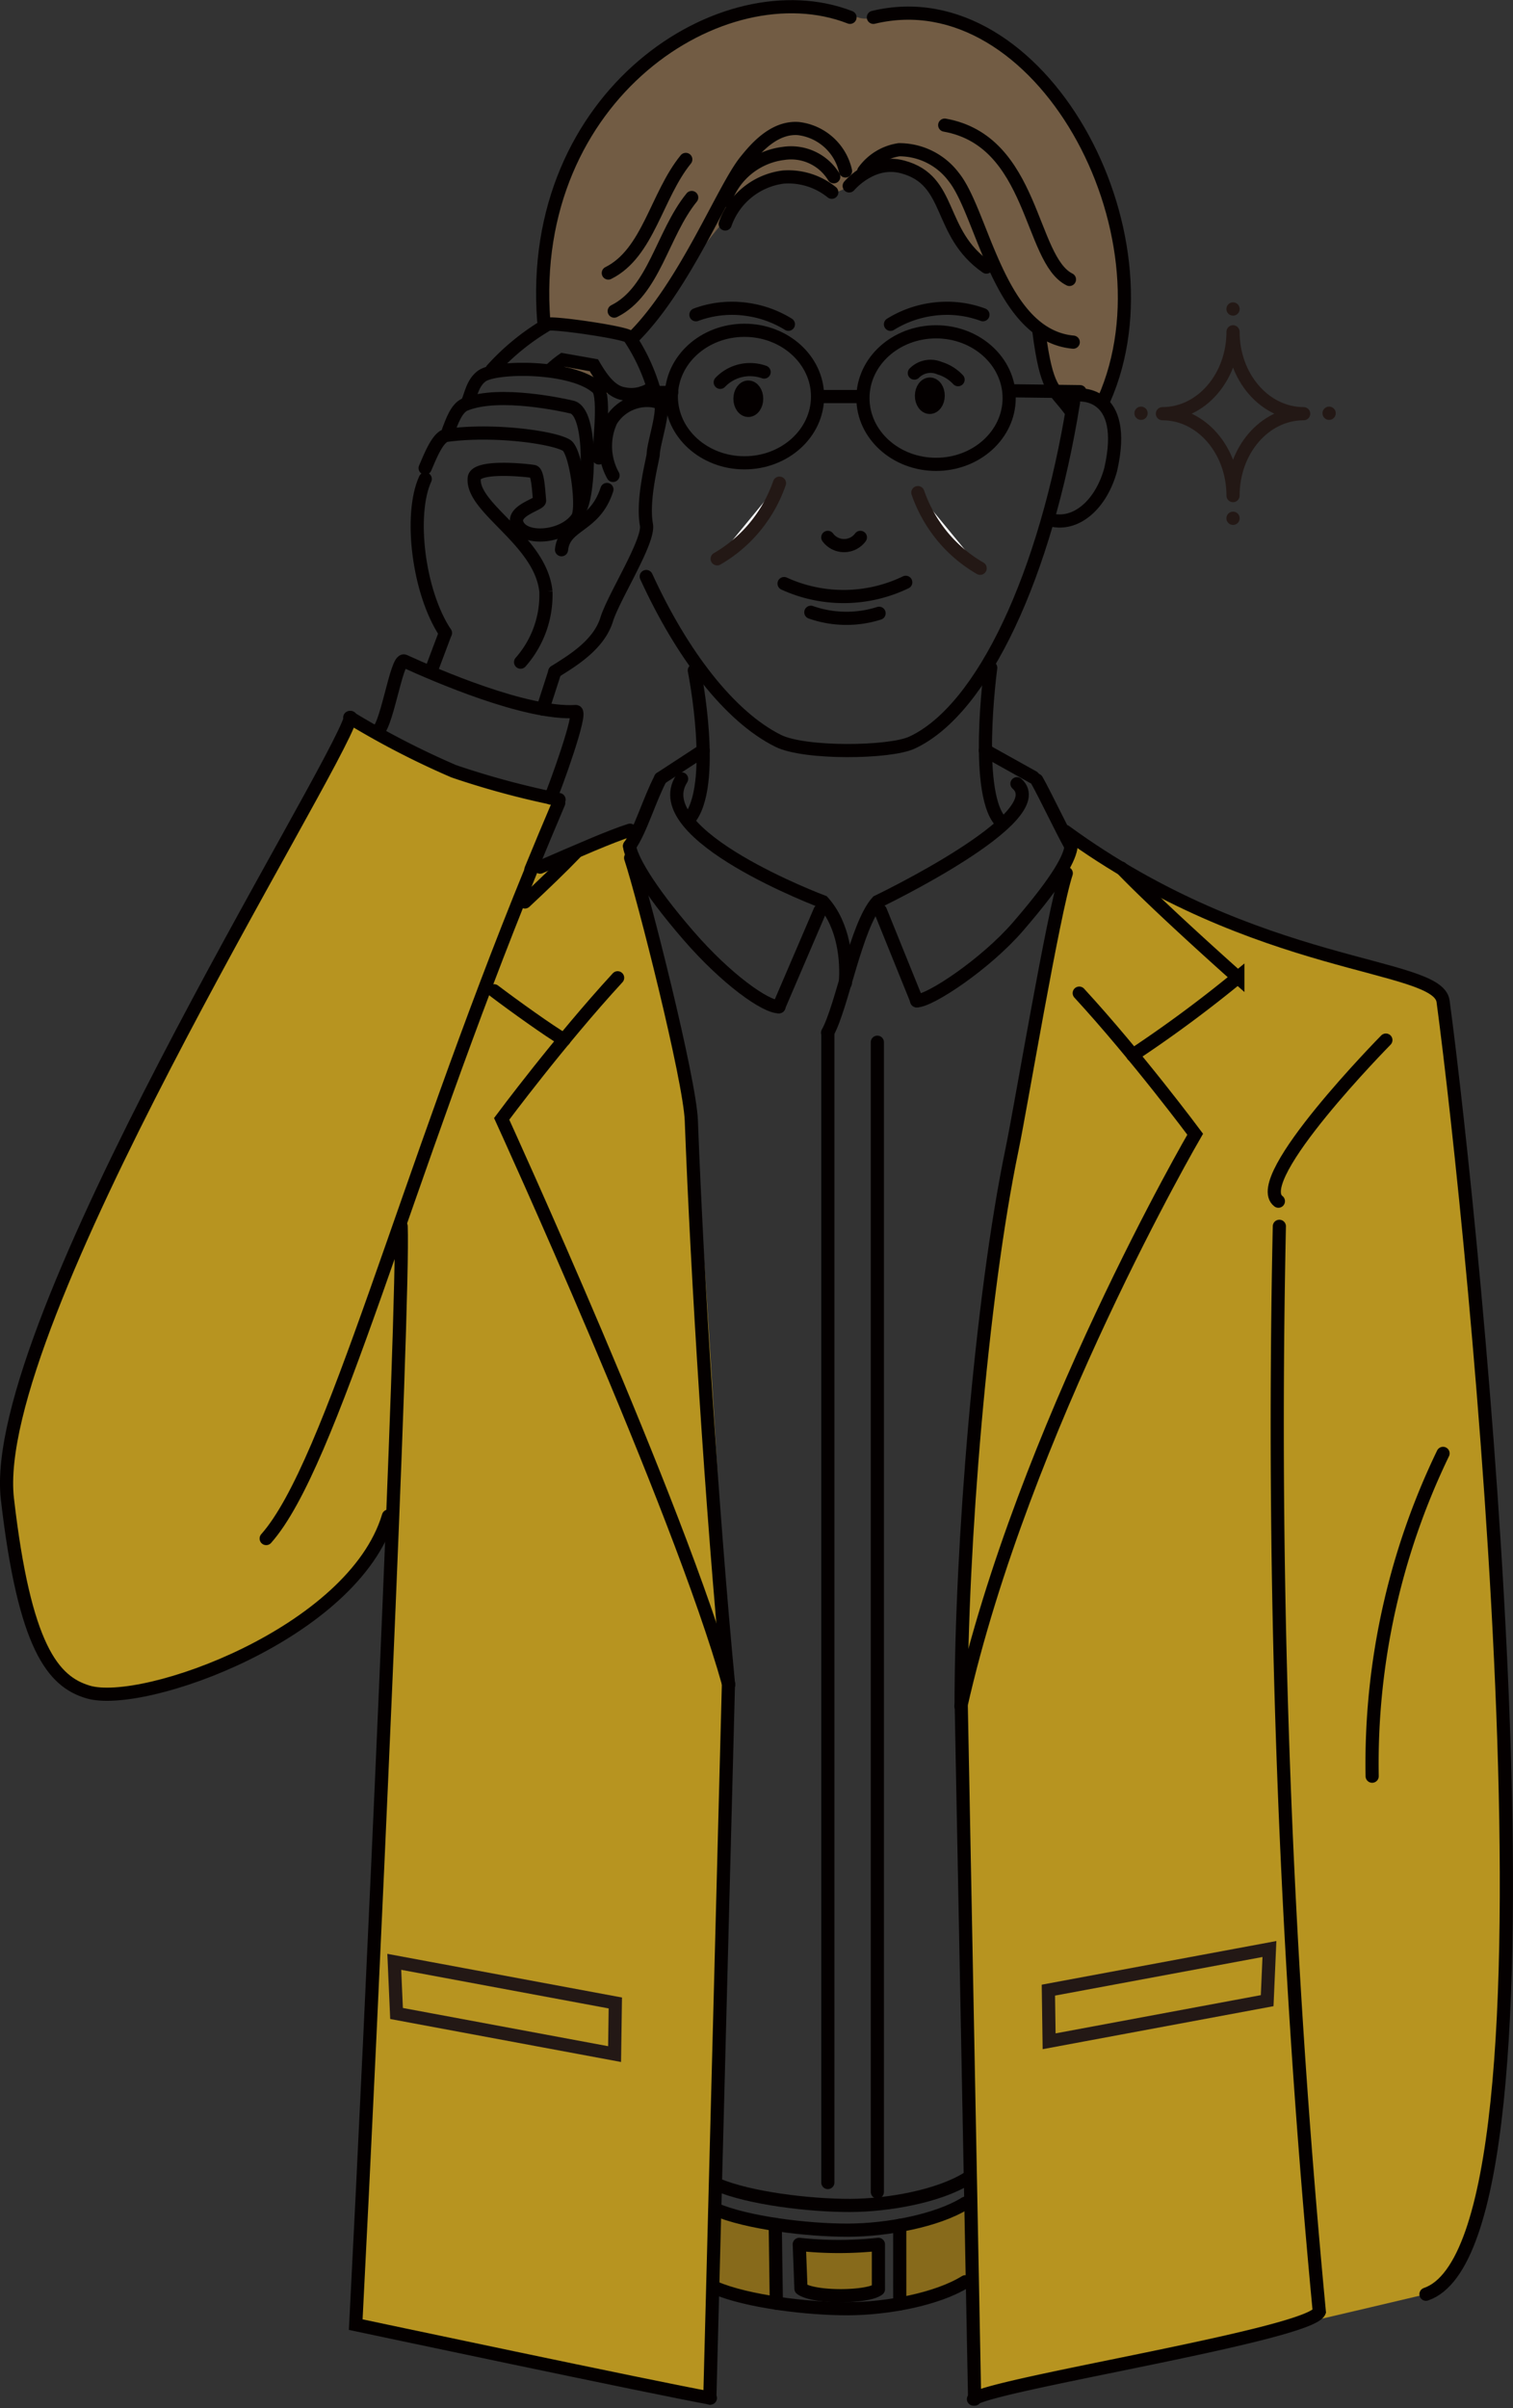<svg xmlns="http://www.w3.org/2000/svg" width="137.933" height="219.449" viewBox="0 0 137.933 219.449">
  <rect x="0" y="0" width="137.933" height="219.449" fill="#333333" stroke="none"/>
  <g id="グループ_3774" data-name="グループ 3774" transform="translate(-223.426 -63.221)">
    <path id="パス_29587" data-name="パス 29587" d="M273.731,217.062s-.435,6.5-.279,6.724c.993,1.459,5.563,1.717,5.563,1.717l-.1-7.173S275.312,218.059,273.731,217.062Z" transform="translate(15.192 47.583)" fill="#876a1b"/>
    <path id="パス_29588" data-name="パス 29588" d="M292.254,216.638s.526,6.533.358,6.766c-1.075,1.486-6.217,2.312-6.217,2.312l-.073-7.174A26.652,26.652,0,0,0,292.254,216.638Z" transform="translate(19.16 47.451)" fill="#876a1b"/>
    <path id="パス_29589" data-name="パス 29589" d="M272.988,126.983c-1.6.7,1.482-6.243,1.482-6.243-13.7-2.557-18.884-7.844-19.077-7.483-10.99,20.54-31.112,53.5-31.369,68.545-.13,7.588,2.767,18.408,7.426,20.252,3.329,1.318,13.3-2.329,19.177-6.225a23.65,23.65,0,0,0,8.211-9.8c.574,17.3-2.888,73.677-2.888,73.677,13.833,3.274,15.677,2.861,32.331,6.693,0,0,2.262-58.117,1.7-65.4-.461-5.946-2.293-41.375-3.392-51.006-1.833-16.087-5.828-24.57-5.828-24.57,1.054-2.039,1.194-2.36,1.194-2.36a78.013,78.013,0,0,1-8.961,3.919" transform="translate(0 15.342)" fill="#b79420"/>
    <path id="パス_29590" data-name="パス 29590" d="M261.385,123.726" transform="translate(11.496 18.598)" fill="#b79420" stroke="#707070" stroke-width="1.2"/>
    <path id="パス_29591" data-name="パス 29591" d="M300.167,121.172c10.365,8.913,33.706,12.352,34.053,14.741,3.936,27.014,12.842,115.245-1.169,118.559-13.833,3.274-24.6,5.726-41.252,9.558,0,0-1.217-21.6-1.217-69.006,0-33.946,10.02-71.3,10.02-71.3C299.549,121.686,300.167,121.172,300.167,121.172Z" transform="translate(20.37 17.805)" fill="#b79420"/>
    <path id="パス_29592" data-name="パス 29592" d="M263.07,88.505a6.4,6.4,0,0,1,2.822.36l1.442,1.556c1.111,1.3-.6.995-.6.995-1.535-.608-2.942-1.714-3.487-1.675,0,0-1.141-.186-1.28-.478" transform="translate(11.669 7.639)" fill="#725c44"/>
    <path id="パス_29593" data-name="パス 29593" d="M261.533,92.428c-.92-21.2,15.067-31.71,28.789-27.613a2.17,2.17,0,0,0,1.263-.047c14.257-2.706,28.023,16.061,21.026,34.834-.079.211-2.4-1.044-3.261.52-.78,1.415-2.761-4.42-3.2-7.412-.049-.334-1.06-1.062-1.727-2.016-.713-1.018-1.062-2.318-1.4-2.452-5.525-2.191-4.911-14.049-13.636-8.112-.6.408-1.44.712-1.619.578-5.326-3.995-9.989,2.5-13.378,7.36a41.29,41.29,0,0,1-5.132,5.823,16.13,16.13,0,0,0-3.832-.827" transform="translate(11.462 0.033)" fill="#725c44"/>
    <g id="グループ_766" data-name="グループ 766" transform="translate(282.341 99.896)">
      <path id="パス_372" data-name="パス 372" d="M268.658,107.209c3.24,7.081,7.572,12.758,12.032,14.977,2.41,1.2,10.167,1.1,12.187.163,6.465-2.983,12.217-15.342,14.73-31" transform="translate(-268.658 -91.351)" fill="none" stroke="#040000" stroke-linecap="round" stroke-width="1.2"/>
    </g>
    <ellipse id="楕円形_84" data-name="楕円形 84" cx="0.762" cy="1.063" rx="0.762" ry="1.063" transform="translate(290.884 98.492)" fill="#040000" stroke="#040000" stroke-linecap="round" stroke-width="1.2"/>
    <g id="グループ_769" data-name="グループ 769" transform="translate(272.899 63.835)">
      <path id="パス_379" data-name="パス 379" d="M289.468,64.8c-11.545-4.5-29.494,7.035-27.921,27.66" transform="translate(-261.45 -63.835)" fill="none" stroke="#040000" stroke-linecap="round" stroke-width="1.2"/>
      <path id="パス_380" data-name="パス 380" d="M284.455,64.663c15.135-3.643,27.764,19.578,21.026,34.834" transform="translate(-254.306 -63.697)" fill="none" stroke="#040000" stroke-linecap="round" stroke-width="1.2"/>
    </g>
    <path id="パス_381" data-name="パス 381" d="M271.559,123.612c2.675-3.013.54-13.627.54-13.627" transform="translate(14.625 14.331)" fill="none" stroke="#040000" stroke-linecap="round" stroke-width="1.2"/>
    <path id="パス_382" data-name="パス 382" d="M292.749,109.8s-1.63,11.955,1.111,14.2" transform="translate(20.996 14.273)" fill="none" stroke="#040000" stroke-linecap="round" stroke-width="1.2"/>
    <path id="パス_29594" data-name="パス 29594" d="M297.9,121.172c17.568,12.809,33.967,11.913,34.445,15.487,2.756,20.617,12.3,113.084-1.561,117.814" transform="translate(22.641 17.805)" fill="none" stroke="#040000" stroke-linecap="round" stroke-width="1.2"/>
    <path id="パス_29595" data-name="パス 29595" d="M319.4,148.634a853.284,853.284,0,0,0,3.643,98.9c-.873,2.079-29.474,6.541-31.528,7.967" transform="translate(20.658 26.333)" fill="none" stroke="#040000" stroke-linecap="round" stroke-width="1.2"/>
    <path id="パス_29596" data-name="パス 29596" d="M259.629,124.343" transform="translate(10.956 18.79)" fill="none" stroke="#040000" stroke-linecap="round" stroke-width="1.2"/>
    <path id="パス_29597" data-name="パス 29597" d="M261.221,123.66" transform="translate(11.446 18.578)" fill="none" stroke="#040000" stroke-linecap="round" stroke-width="1.2"/>
    <path id="パス_29598" data-name="パス 29598" d="M269.422,121.092c-1.8.571-4.686,1.848-8.2,3.365" transform="translate(11.439 17.78)" fill="none" stroke="#040000" stroke-linecap="round" stroke-width="1.2"/>
    <ellipse id="楕円形_597" data-name="楕円形 597" cx="6.665" cy="6.038" rx="6.665" ry="6.038" transform="translate(284.629 93.318)" fill="none" stroke="#040000" stroke-linecap="round" stroke-width="1.2"/>
    <line id="線_384" data-name="線 384" x2="3.443" transform="translate(298.348 99.356)" fill="none" stroke="#040000" stroke-linecap="round" stroke-width="1.2"/>
    <line id="線_385" data-name="線 385" x1="6.293" y1="0.08" transform="translate(315.591 98.83)" fill="none" stroke="#040000" stroke-linecap="round" stroke-width="1.2"/>
    <path id="パス_29599" data-name="パス 29599" d="M272.09,85.39a9.47,9.47,0,0,1,4.634-.493,9.689,9.689,0,0,1,3.794,1.36" transform="translate(14.781 6.512)" fill="none" stroke="#040000" stroke-linecap="round" stroke-width="1.2"/>
    <path id="パス_29600" data-name="パス 29600" d="M271.2,117.523c-3.287,5.149,12.884,11.2,12.884,11.2,1.94,2.151,2.208,5.4,2.044,7.416" transform="translate(14.364 16.672)" fill="none" stroke="#040000" stroke-linecap="round" stroke-width="1.2"/>
    <path id="パス_29601" data-name="パス 29601" d="M267.463,123.652c1.01-1.444,1.791-4.2,2.823-6.166" transform="translate(13.364 16.661)" fill="none" stroke="#040000" stroke-linecap="round" stroke-width="1.2"/>
    <line id="線_386" data-name="線 386" x1="3.755" y2="8.75" transform="translate(294.425 146.209)" fill="none" stroke="#040000" stroke-linecap="round" stroke-width="1.2"/>
    <path id="パス_29602" data-name="パス 29602" d="M316.528,189.392" transform="translate(28.427 38.99)" fill="none" stroke="#040000" stroke-linecap="round" stroke-width="1.2"/>
    <path id="パス_29603" data-name="パス 29603" d="M252.522,148.634c.283,6.89-2.723,72.787-4.139,100.081,0,0,27.417,5.812,32.331,6.693" transform="translate(7.474 26.333)" fill="none" stroke="#040000" stroke-linecap="round" stroke-width="1.2"/>
    <path id="パス_29604" data-name="パス 29604" d="M322.612,135.684s-12.467,12.645-9.8,14.681" transform="translate(27.158 22.312)" fill="none" stroke="#040000" stroke-linecap="round" stroke-width="1.2"/>
    <path id="パス_29605" data-name="パス 29605" d="M287.063,76.171a5,5,0,0,0-4.28-3.861c-2.28-.187-4,1.923-4.828,2.946-2.023,2.49-5.441,11.242-10.174,16" transform="translate(13.443 2.628)" fill="none" stroke="#040000" stroke-linecap="round" stroke-width="1.2"/>
    <path id="パス_29606" data-name="パス 29606" d="M296,86.439c.708,5.4,1.384,5.175,2.769,7.039" transform="translate(22.143 7.019)" fill="none" stroke="#040000" stroke-linecap="round" stroke-width="1.2"/>
    <path id="パス_29607" data-name="パス 29607" d="M273.455,77.1c-2.688,3.308-3.419,8.537-7.064,10.353" transform="translate(13.03 4.118)" fill="none" stroke="#040000" stroke-linecap="round" stroke-width="1.2"/>
    <path id="パス_29608" data-name="パス 29608" d="M283.8,75.746a4.849,4.849,0,0,1,3.219-1.965,6.212,6.212,0,0,1,4.972,2.464c2.688,3.308,4.106,14.443,10.91,15.07" transform="translate(18.366 3.084)" fill="none" stroke="#040000" stroke-linecap="round" stroke-width="1.2"/>
    <path id="パス_29609" data-name="パス 29609" d="M289.439,72.067c8.165,1.451,7.727,12.247,11.373,14.062" transform="translate(20.111 2.556)" fill="none" stroke="#040000" stroke-linecap="round" stroke-width="1.2"/>
    <path id="パス_375" data-name="パス 375" d="M281.279,100.731a1.847,1.847,0,0,0,2.97,0" transform="translate(17.613 11.458)" fill="none" stroke="#040000" stroke-linecap="round" stroke-width="1.2"/>
    <path id="パス_29610" data-name="パス 29610" d="M274.133,79.96a6.458,6.458,0,0,1,5.321-4.279,6.3,6.3,0,0,1,4.394,1.388" transform="translate(15.407 3.671)" fill="none" stroke="#040000" stroke-linecap="round" stroke-width="1.2"/>
    <path id="パス_29611" data-name="パス 29611" d="M274.133,78.321a6.461,6.461,0,0,1,5.321-4.28,4.559,4.559,0,0,1,4.575,2.128" transform="translate(15.407 3.16)" fill="none" stroke="#040000" stroke-linecap="round" stroke-width="1.2"/>
    <path id="パス_29612" data-name="パス 29612" d="M282.781,76.738c.151-.164,2.134-2.456,4.858-1.735,4.614,1.221,3.151,6,7.652,9.132" transform="translate(18.062 3.425)" fill="none" stroke="#040000" stroke-linecap="round" stroke-width="1.2"/>
    <path id="パス_29613" data-name="パス 29613" d="M294.083,85.386a9.479,9.479,0,0,0-4.635-.488,9.669,9.669,0,0,0-3.793,1.364" transform="translate(18.952 6.512)" fill="none" stroke="#040000" stroke-linecap="round" stroke-width="1.2"/>
    <ellipse id="楕円形_598" data-name="楕円形 598" cx="6.665" cy="6.038" rx="6.665" ry="6.038" transform="translate(302.096 93.458)" fill="none" stroke="#040000" stroke-linecap="round" stroke-width="1.2"/>
    <line id="線_387" data-name="線 387" y1="0.034" x2="2.66" transform="translate(282.001 98.975)" fill="none" stroke="#040000" stroke-linecap="round" stroke-width="1.2"/>
    <path id="パス_373" data-name="パス 373" d="M299.3,90.831s4.586-.431,2.934,6.8c-.851,3.11-3.029,5.036-5.23,4.63" transform="translate(22.447 8.382)" fill="none" stroke="#040000" stroke-linecap="round" stroke-width="1.2"/>
    <line id="線_388" data-name="線 388" y1="2.536" x2="3.886" transform="translate(283.642 131.611)" fill="none" stroke="#040000" stroke-linecap="round" stroke-width="1.2"/>
    <path id="パス_29614" data-name="パス 29614" d="M298.545,117.859c3.448,3.018-12.724,10.757-12.724,10.757-1.94,2.151-3.217,9.567-4.542,11.938" transform="translate(17.593 16.776)" fill="none" stroke="#040000" stroke-linecap="round" stroke-width="1.2"/>
    <path id="パス_29615" data-name="パス 29615" d="M298.946,123.616c-.933-1.688-2.3-4.59-3.1-6.013" transform="translate(22.095 16.697)" fill="none" stroke="#040000" stroke-linecap="round" stroke-width="1.2"/>
    <line id="線_389" data-name="線 389" x2="3.323" y2="8.21" transform="translate(303.688 146.209)" fill="none" stroke="#040000" stroke-linecap="round" stroke-width="1.2"/>
    <line id="線_390" data-name="線 390" x1="4.363" y1="2.433" transform="translate(313.259 131.611)" fill="none" stroke="#040000" stroke-linecap="round" stroke-width="1.2"/>
    <path id="パス_29616" data-name="パス 29616" d="M316.1,227.1" transform="translate(28.293 50.699)" fill="none" stroke="#040000" stroke-linecap="round" stroke-width="1.2"/>
    <path id="パス_29617" data-name="パス 29617" d="M325.712,164.422a64.987,64.987,0,0,0-6.462,29.415" transform="translate(29.269 31.236)" fill="none" stroke="#040000" stroke-linecap="round" stroke-width="1.2"/>
    <path id="パス_29618" data-name="パス 29618" d="M273.781,90.224a3.778,3.778,0,0,1,1.7-1.021,3.831,3.831,0,0,1,2.3.085" transform="translate(15.306 7.835)" fill="none" stroke="#040000" stroke-linecap="round" stroke-width="1.2"/>
    <path id="パス_29619" data-name="パス 29619" d="M273.043,74.451c-2.688,3.306-3.419,8.537-7.064,10.353" transform="translate(12.903 3.297)" fill="none" stroke="#040000" stroke-linecap="round" stroke-width="1.2"/>
    <path id="パス_29620" data-name="パス 29620" d="M255.392,113.252c-1.556,5.285-33.117,55.373-31.293,71.2,1.565,13.576,4.171,16.65,7.349,17.6,5.042,1.506,24.2-5.36,27.388-16.024" transform="translate(0.001 15.346)" fill="none" stroke="#040000" stroke-linecap="round" stroke-width="1.2"/>
    <path id="パス_29621" data-name="パス 29621" d="M265.7,121.809c.335-.71,2.971-7.918,2.308-7.878-4.525.283-12.731-3.276-15.631-4.6-.739-.337-1.657,6.588-2.62,6.482" transform="translate(7.908 14.126)" fill="none" stroke="#040000" stroke-linecap="round" stroke-width="1.2"/>
    <path id="パス_29622" data-name="パス 29622" d="M260.582,125.258c.7-1.706,1.778-4.292,2.535-6.065" transform="translate(11.247 17.191)" fill="none" stroke="#040000" stroke-linecap="round" stroke-width="1.2"/>
    <path id="パス_29623" data-name="パス 29623" d="M242.131,184.79c5.992-6.751,12.631-32.771,24.181-60.969" transform="translate(5.561 18.628)" fill="none" stroke="#040000" stroke-linecap="round" stroke-width="1.2"/>
    <path id="パス_29624" data-name="パス 29624" d="M267.036,120.735a76.319,76.319,0,0,1-9.594-2.579,76.026,76.026,0,0,1-9.483-4.9" transform="translate(7.354 15.346)" fill="none" stroke="#040000" stroke-linecap="round" stroke-width="1.2"/>
    <ellipse id="楕円形_84-2" data-name="楕円形 84" cx="1.063" cy="0.762" rx="1.063" ry="0.762" transform="translate(307.418 100.334) rotate(-89.276)" fill="#040000" stroke="#040000" stroke-linecap="round" stroke-width="1.2"/>
    <path id="パス_29625" data-name="パス 29625" d="M291.3,90.046A3.787,3.787,0,0,0,289.614,89a2.083,2.083,0,0,0-2.3.446" transform="translate(19.469 7.771)" fill="none" stroke="#040000" stroke-linecap="round" stroke-width="1.2"/>
    <path id="パス_29626" data-name="パス 29626" d="M279.246,96.961a12.881,12.881,0,0,1-2.839,4.663,12.744,12.744,0,0,1-2.839,2.232" transform="translate(15.239 10.287)" fill="#fff" stroke="#231815" stroke-linecap="round" stroke-miterlimit="10" stroke-width="1.2"/>
    <path id="パス_29627" data-name="パス 29627" d="M287.561,97.618a12.914,12.914,0,0,0,2.839,4.664,12.776,12.776,0,0,0,2.84,2.231" transform="translate(19.542 10.491)" fill="#fff" stroke="#231815" stroke-linecap="round" stroke-miterlimit="10" stroke-width="1.2"/>
    <path id="パス_29628" data-name="パス 29628" d="M267.463,122.191c.119,1.03,1.55,3.742,5.368,8.148,3.5,4.043,7.066,6.529,8.262,6.5" transform="translate(13.352 18.122)" fill="none" stroke="#040000" stroke-linecap="round" stroke-width="1.2"/>
    <path id="パス_29629" data-name="パス 29629" d="M301.573,122.191c-.119,1.03-1.024,2.911-4.831,7.323-2.966,3.438-8.064,6.813-9.259,6.783" transform="translate(19.505 18.122)" fill="none" stroke="#040000" stroke-linecap="round" stroke-width="1.2"/>
    <path id="パス_29630" data-name="パス 29630" d="M300.167,124.084c-1.181,3.575-4.161,21.408-4.932,25.11-2.846,13.673-4.654,36.35-4.654,50.766" transform="translate(20.465 18.71)" fill="none" stroke="#040000" stroke-linecap="round" stroke-width="1.2"/>
    <path id="パス_29631" data-name="パス 29631" d="M301.75,123.726c3.434,3.584,10.628,9.96,10.628,9.96a116.527,116.527,0,0,1-9.583,7.083" transform="translate(23.897 18.598)" fill="none" stroke="#040000" stroke-linecap="round" stroke-width="1.2"/>
    <path id="パス_29632" data-name="パス 29632" d="M301.37,132.42c5.257,5.711,10.571,12.856,10.571,12.856s-15.664,26.862-21.359,52.1" transform="translate(20.444 21.298)" fill="none" stroke="#040000" stroke-linecap="round" stroke-width="1.2"/>
    <path id="パス_29633" data-name="パス 29633" d="M267.538,123.016c1.181,3.575,5.389,20.163,5.532,23.942.537,14.191,1.862,35.4,3.392,51.381" transform="translate(13.381 18.378)" fill="none" stroke="#040000" stroke-linecap="round" stroke-width="1.2"/>
    <path id="パス_29634" data-name="パス 29634" d="M258.012,132.254c1.82,1.38,5.1,3.727,6.386,4.468" transform="translate(10.454 21.247)" fill="none" stroke="#040000" stroke-linecap="round" stroke-width="1.2"/>
    <path id="パス_29635" data-name="パス 29635" d="M264.777,122.658c-1.225,1.278-2.928,2.912-4.613,4.485" transform="translate(11.117 18.267)" fill="none" stroke="#040000" stroke-linecap="round" stroke-width="1.2"/>
    <path id="パス_29636" data-name="パス 29636" d="M269.125,131.352c-5.258,5.711-10.572,12.856-10.572,12.856s16.141,35.255,20.7,51.542" transform="translate(10.607 20.967)" fill="none" stroke="#040000" stroke-linecap="round" stroke-width="1.2"/>
    <line id="線_391" data-name="線 391" x2="1.218" y2="63.165" transform="translate(311.06 218.67)" fill="none" stroke="#040000" stroke-linecap="round" stroke-width="1.2"/>
    <line id="線_392" data-name="線 392" x1="1.696" y2="65.024" transform="translate(288.137 216.717)" fill="none" stroke="#040000" stroke-linecap="round" stroke-width="1.2"/>
    <path id="パス_29637" data-name="パス 29637" d="M273.58,215.387c2.886,1.248,8.424,1.923,12.142,1.908,3.519-.013,8.066-.845,10.667-2.457" transform="translate(15.22 46.892)" fill="none" stroke="#040000" stroke-linecap="round" stroke-width="1.2"/>
    <line id="線_393" data-name="線 393" y2="104.768" transform="translate(298.896 157.33)" fill="none" stroke="#040000" stroke-linecap="round" stroke-width="1.2"/>
    <line id="線_394" data-name="線 394" y2="104.768" transform="translate(303.41 158.191)" fill="none" stroke="#040000" stroke-linecap="round" stroke-width="1.2"/>
    <path id="パス_29638" data-name="パス 29638" d="M273.444,217.106c2.886,1.248,8.424,1.923,12.142,1.908,3.519-.013,8.066-.845,10.666-2.457" transform="translate(15.178 47.426)" fill="none" stroke="#040000" stroke-linecap="round" stroke-width="1.2"/>
    <path id="パス_29639" data-name="パス 29639" d="M273.444,222.567c2.886,1.249,8.424,1.923,12.142,1.909,3.519-.013,8.066-.847,10.666-2.457" transform="translate(15.178 49.122)" fill="none" stroke="#040000" stroke-linecap="round" stroke-width="1.2"/>
    <line id="線_395" data-name="線 395" x2="0.101" y2="7.173" transform="translate(294.1 265.913)" fill="none" stroke="#040000" stroke-linecap="round" stroke-width="1.2"/>
    <line id="線_396" data-name="線 396" x2="0.002" y2="7.157" transform="translate(305.45 266)" fill="none" stroke="#040000" stroke-linecap="round" stroke-width="1.2"/>
    <path id="パス_29640" data-name="パス 29640" d="M286.509,223.509c-.965.769-5.895.816-7.06-.054l-.155-4.035a33.761,33.761,0,0,0,7.215,0Z" transform="translate(16.997 48.315)" fill="#876a1b" stroke="#040000" stroke-linecap="round" stroke-linejoin="round" stroke-width="1.2"/>
    <path id="パス_29641" data-name="パス 29641" d="M296.749,207.29l19.878-3.7.207-4.707-20.152,3.748Z" transform="translate(22.32 41.938)" fill="none" stroke="#231815" stroke-miterlimit="10" stroke-width="1.2"/>
    <path id="パス_29642" data-name="パス 29642" d="M271.148,208.181l-19.878-3.7-.207-4.707,20.152,3.748Z" transform="translate(8.307 42.215)" fill="none" stroke="#231815" stroke-miterlimit="10" stroke-width="1.2"/>
    <path id="パス_29643" data-name="パス 29643" d="M255.22,110.7c-2.469-3.711-3.32-10.784-1.835-14.033" transform="translate(8.808 10.196)" fill="none" stroke="#040000" stroke-linecap="round" stroke-width="1.2"/>
    <path id="パス_29644" data-name="パス 29644" d="M253.212,96.67c.356-.782,1.114-2.871,1.958-2.985,4.352-.588,9.748.189,10.926.906.883.537,1.554,5.751,1.007,6.587-1.219,1.858-4.979,2.162-5.523.512-.387-1.174,2.093-1.727,2.063-2.065-.08-.89-.166-2.575-.544-2.645-.6-.11-5.291-.609-5.411.6-.277,2.767,6.06,5.677,6.533,10.328a9.238,9.238,0,0,1-2.307,6.445" transform="translate(8.972 9.205)" fill="none" stroke="#040000" stroke-linecap="round" stroke-width="1.2"/>
    <path id="パス_29645" data-name="パス 29645" d="M254.834,94c.28-.708.708-2.05,1.519-2.383,3.133-1.282,9.144.1,9.731.236,1.937.434,1.584,8.065.719,9.359" transform="translate(9.472 8.461)" fill="none" stroke="#040000" stroke-linecap="round" stroke-width="1.2"/>
    <path id="パス_29646" data-name="パス 29646" d="M256.16,92.066c.311-.626.444-1.78,1.32-2.415,1.249-.907,8.263-.98,10.551,1.113.758.693.033,6.119.114,6.359" transform="translate(9.88 7.829)" fill="none" stroke="#040000" stroke-linecap="round" stroke-width="1.2"/>
    <path id="パス_29647" data-name="パス 29647" d="M262.246,115.923c1.468-.937,4-2.381,4.739-4.773.641-2.061,3.891-7.115,3.621-8.612-.427-2.373.62-6.084.621-6.45,0-.959,1.261-4.583.484-4.74a3.85,3.85,0,0,0-4.338,1.718,5.515,5.515,0,0,0,.186,4.966" transform="translate(11.753 8.51)" fill="none" stroke="#040000" stroke-linecap="round" stroke-width="1.2"/>
    <path id="パス_29648" data-name="パス 29648" d="M266.854,97.4c-1.117,3.465-3.888,3.1-4.139,5.491" transform="translate(11.902 10.423)" fill="none" stroke="#040000" stroke-linecap="round" stroke-width="1.2"/>
    <path id="パス_29649" data-name="パス 29649" d="M257.877,90.051a21.363,21.363,0,0,1,5.076-4.127c.388-.216,7.123.748,7.433,1.149a17.3,17.3,0,0,1,2.181,4.569,3.244,3.244,0,0,1-2.757.592c-1.183-.219-2.034-1.533-2.65-2.58l-2.827-.5a9.958,9.958,0,0,0-1.1.894" transform="translate(10.405 6.85)" fill="none" stroke="#040000" stroke-linecap="round" stroke-width="1.2"/>
    <path id="パス_29650" data-name="パス 29650" d="M278.239,103.97a13.046,13.046,0,0,0,11.091-.115" transform="translate(16.668 12.428)" fill="none" stroke="#040000" stroke-linecap="round" stroke-width="1.2"/>
    <path id="パス_29651" data-name="パス 29651" d="M280.1,105.939a9.827,9.827,0,0,0,6.221.09" transform="translate(17.246 13.075)" fill="none" stroke="#040000" stroke-linecap="round" stroke-width="1.2"/>
    <line id="線_397" data-name="線 397" x1="1.284" y2="3.418" transform="translate(262.743 120.898)" fill="none" stroke="#040000" stroke-linecap="round" stroke-width="1.2"/>
    <line id="線_398" data-name="線 398" x1="1.097" y2="3.398" transform="translate(272.912 124.433)" fill="none" stroke="#040000" stroke-linecap="round" stroke-width="1.2"/>
    <path id="パス_29652" data-name="パス 29652" d="M317.524,93.9c-3.55,0-6.428,3.342-6.428,7.464,0-4.122-2.882-7.464-6.439-7.464,3.557,0,6.439-3.341,6.439-7.462,0,4.122,2.883,7.462,6.44,7.462" transform="translate(24.74 7.018)" fill="none" stroke="#231815" stroke-linecap="round" stroke-linejoin="round" stroke-width="1.2"/>
    <circle id="楕円形_599" data-name="楕円形 599" cx="0.606" cy="0.606" r="0.606" transform="translate(335.23 109.843)" fill="#231815"/>
    <circle id="楕円形_600" data-name="楕円形 600" cx="0.606" cy="0.606" r="0.606" transform="translate(335.23 90.772)" fill="#231815"/>
    <circle id="楕円形_601" data-name="楕円形 601" cx="0.606" cy="0.606" r="0.606" transform="translate(343.989 100.272)" fill="#231815"/>
    <circle id="楕円形_602" data-name="楕円形 602" cx="0.606" cy="0.606" r="0.606" transform="translate(326.843 100.272)" fill="#231815"/>
  </g>
</svg>
